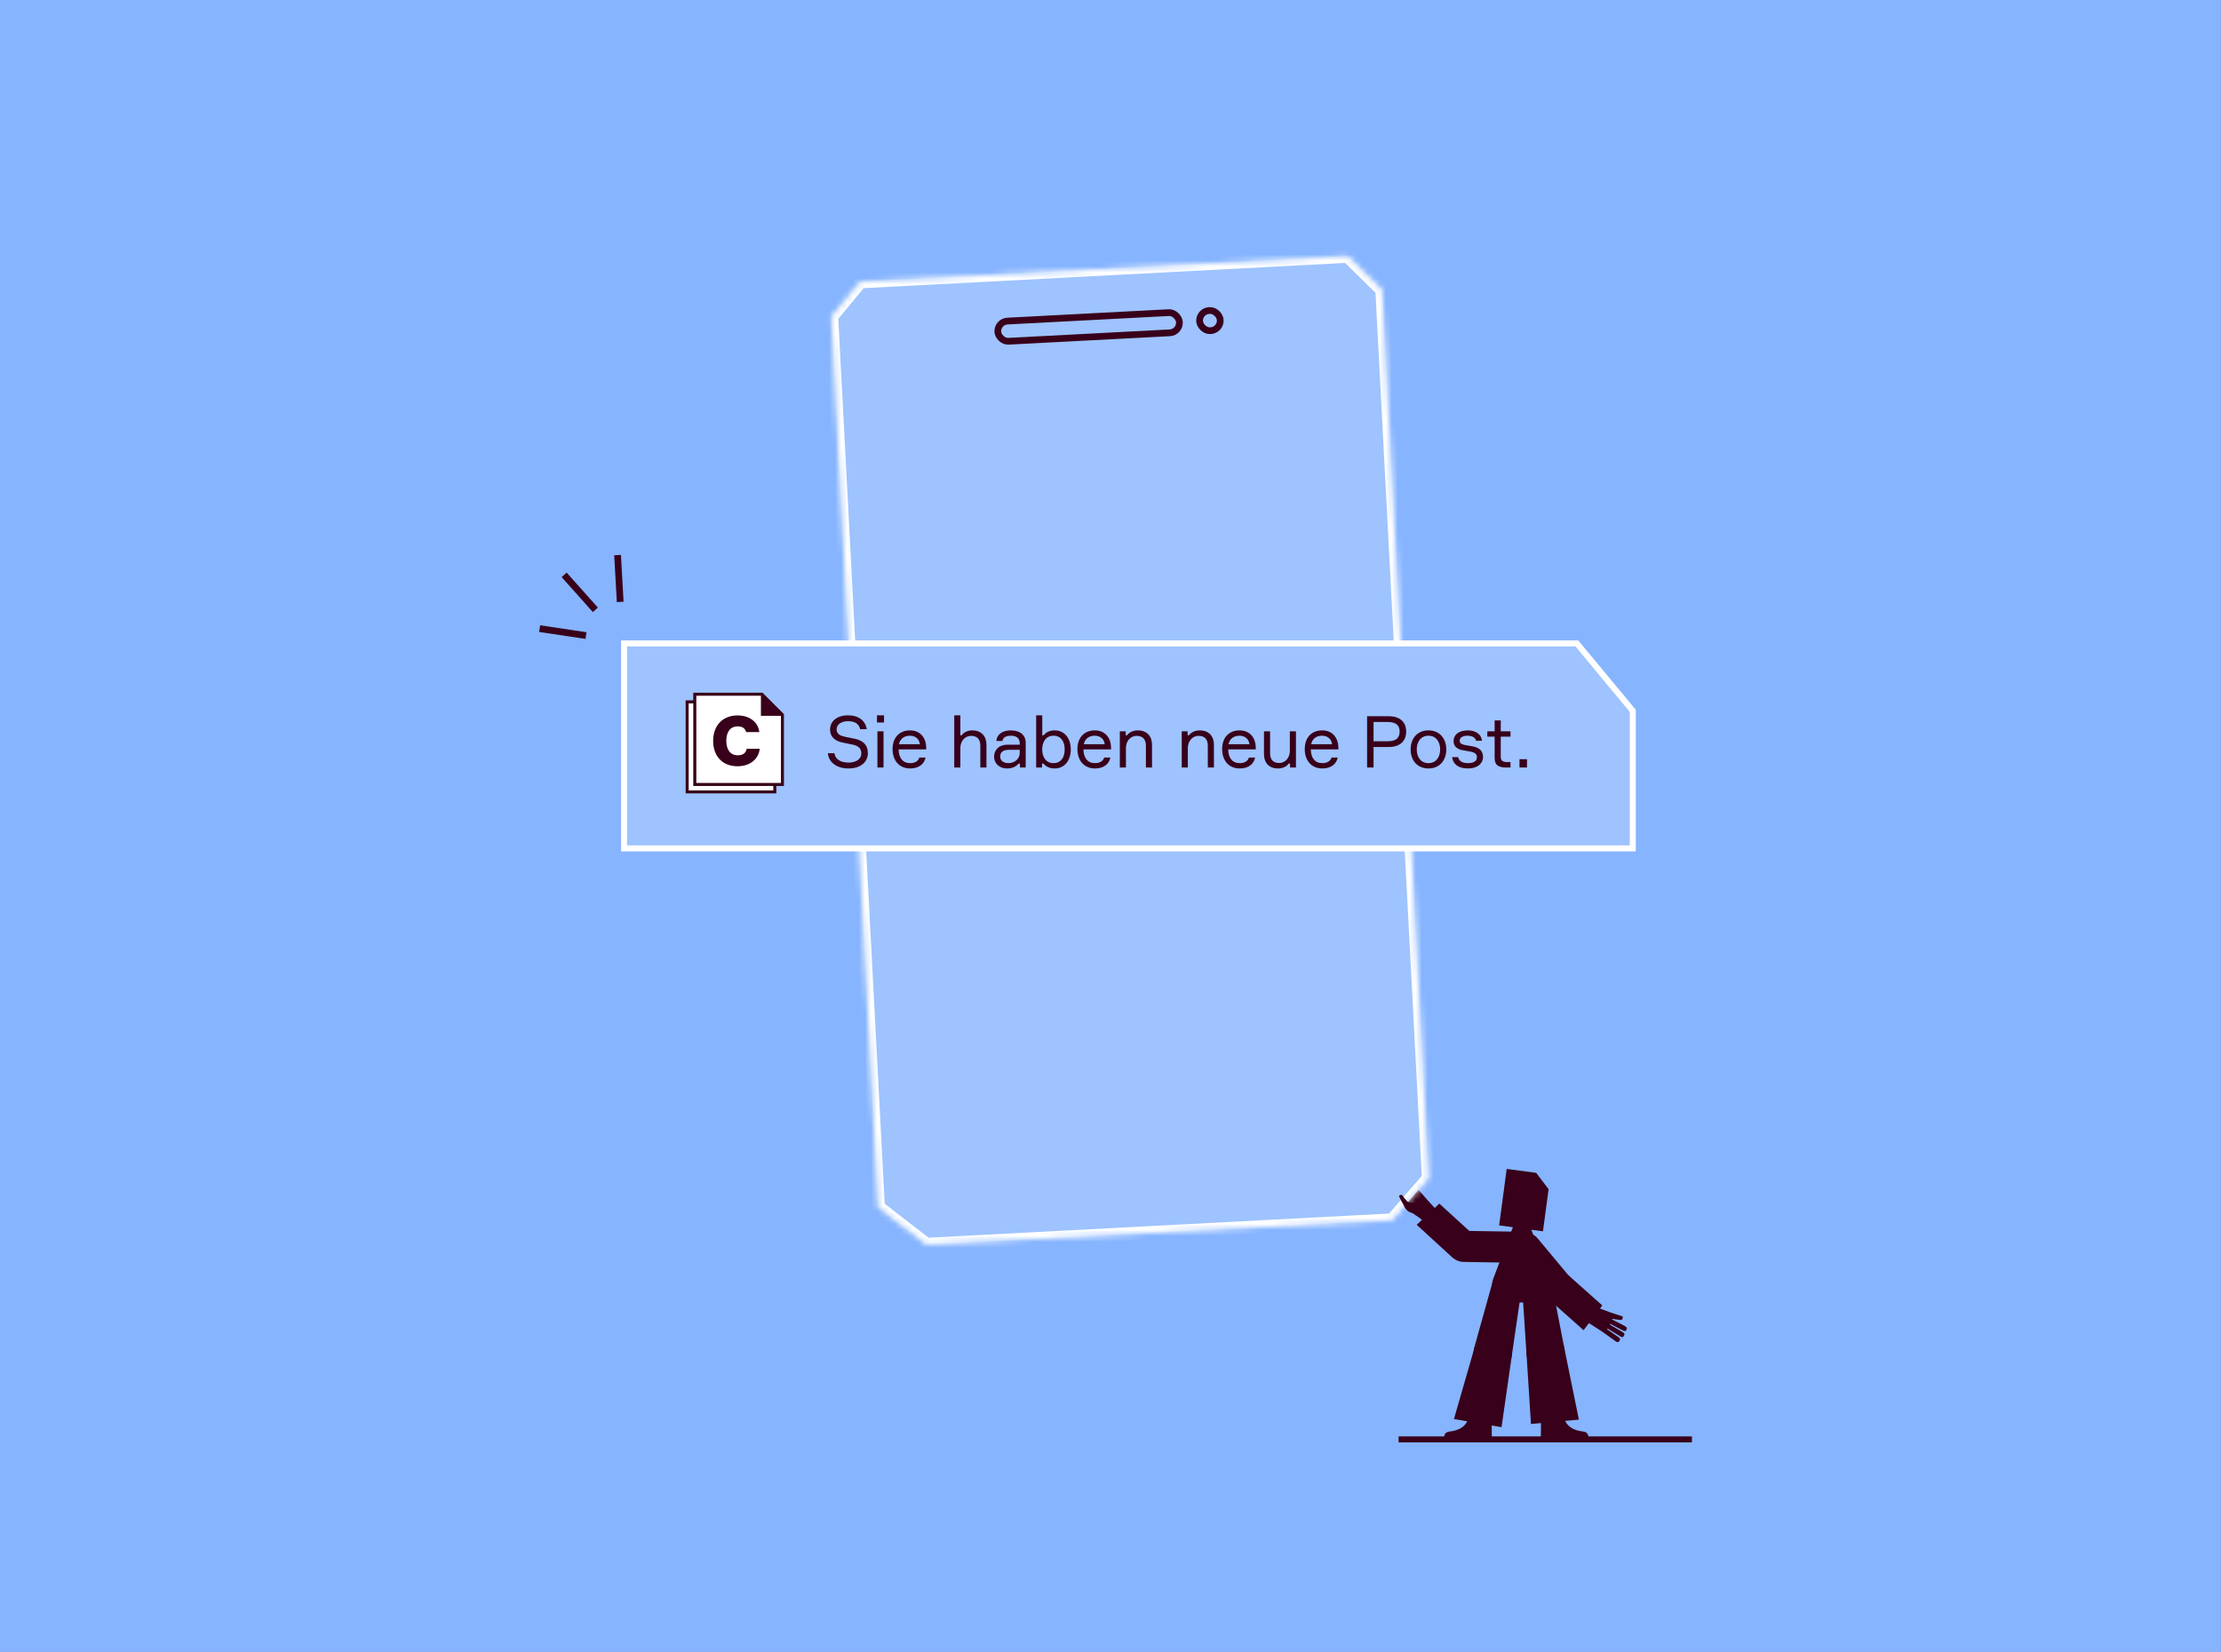 <svg width="371" height="276" viewBox="0 0 371 276" fill="none" xmlns="http://www.w3.org/2000/svg">
<rect x="0" y="0" width="371" height="276" fill="#808080" stroke="none"/>
<path d="M0 0H370.98V276H0V0Z" fill="#86B4FF"/>
<path d="M103.599 100.568L103.16 92.748" stroke="#38001A" stroke-width="1.125" stroke-miterlimit="10"/>
<path d="M99.45 101.895L94.237 96.047" stroke="#38001A" stroke-width="1.125" stroke-miterlimit="10"/>
<path d="M97.888 106.194L90.143 105.035" stroke="#38001A" stroke-width="1.125" stroke-miterlimit="10"/>
<path d="M256.077 217.637L252.172 217.617C251.697 217.614 251.23 217.497 250.811 217.274C250.392 217.052 250.033 216.731 249.765 216.34C249.496 215.949 249.327 215.498 249.271 215.027C249.215 214.556 249.274 214.078 249.443 213.634L252.654 205.202C252.781 204.903 252.994 204.647 253.265 204.467C253.536 204.287 253.855 204.191 254.181 204.191V204.191C254.506 204.191 254.825 204.288 255.096 204.468C255.368 204.648 255.58 204.904 255.707 205.204L258.841 213.681C259.006 214.125 259.06 214.604 258.999 215.074C258.939 215.544 258.765 215.993 258.494 216.382C258.222 216.771 257.86 217.088 257.439 217.307C257.018 217.525 256.551 217.639 256.077 217.637V217.637Z" fill="#38001A"/>
<path d="M270.504 224.064C270.774 223.695 270.504 223.535 270.305 223.386L268.452 222.099L268.539 221.98C269.366 222.476 269.637 222.68 270.47 223.168C270.735 223.326 271.013 223.614 271.252 223.217C271.525 222.763 271.187 222.681 270.865 222.467L268.934 221.339L268.997 221.201L270.838 222.167C271.307 222.395 271.512 222.534 271.689 222.182C271.865 221.83 271.646 221.675 271.292 221.492L269.288 220.464L269.304 220.35C269.304 220.35 269.928 220.466 270.513 220.528C270.77 220.555 270.973 220.579 271.055 220.251C271.147 219.878 270.891 219.902 270.664 219.832C269.625 219.511 268.585 219.156 267.556 218.747C267.303 218.659 267.055 218.556 266.814 218.438C266.382 218.196 265.604 217.819 265.093 217.911C264.869 217.951 264.654 218.036 264.462 218.159C263.625 218.687 263.652 219.927 264.485 220.464L267.614 222.484L269.96 224.163C270.001 224.197 270.048 224.221 270.099 224.235C270.15 224.248 270.204 224.25 270.255 224.241C270.307 224.231 270.356 224.21 270.399 224.18C270.442 224.149 270.478 224.109 270.504 224.064V224.064Z" fill="#38001A"/>
<path d="M256.499 212.389C257.115 212.329 257.732 212.499 258.229 212.867C258.727 213.234 259.071 213.774 259.194 214.38L261.3 225.219C261.31 225.271 261.321 225.321 261.328 225.367C261.394 225.782 261.378 226.206 261.28 226.615C261.182 227.023 261.004 227.409 260.757 227.749C260.51 228.088 260.199 228.376 259.84 228.596C259.482 228.815 259.084 228.962 258.669 229.027C257.831 229.16 256.974 228.954 256.288 228.455C255.601 227.956 255.141 227.205 255.009 226.366C255 226.315 254.994 226.262 254.988 226.211L254.256 215.024C254.218 214.381 254.43 213.747 254.848 213.256C255.266 212.765 255.858 212.454 256.499 212.389Z" fill="#38001A"/>
<path d="M257.68 222.776C258.491 222.647 259.321 222.835 259.997 223.301C260.673 223.767 261.144 224.475 261.312 225.279L263.741 237.199L255.737 237.921L254.994 226.28C254.906 225.462 255.135 224.642 255.635 223.99C256.135 223.337 256.868 222.902 257.68 222.776V222.776Z" fill="#38001A"/>
<path d="M259.319 234.885C259.574 234.879 259.827 234.924 260.064 235.016C260.302 235.108 260.519 235.246 260.702 235.423C260.886 235.599 261.033 235.81 261.135 236.043C261.237 236.277 261.291 236.528 261.295 236.783V236.792C261.295 236.931 261.497 238.85 264.405 239.179C265.748 239.328 265.226 240.692 265.226 240.692L257.379 240.71L257.42 236.861C257.414 236.607 257.458 236.353 257.551 236.116C257.643 235.878 257.781 235.662 257.958 235.478C258.135 235.294 258.346 235.147 258.579 235.045C258.813 234.944 259.064 234.889 259.319 234.885V234.885Z" fill="#38001A"/>
<path d="M252.107 212.678C251.496 212.569 250.867 212.689 250.34 213.017C249.813 213.344 249.426 213.855 249.253 214.451L246.283 225.091C246.269 225.141 246.254 225.192 246.242 225.239C246.143 225.649 246.126 226.074 246.193 226.49C246.259 226.906 246.406 227.304 246.627 227.663C246.848 228.022 247.137 228.333 247.479 228.58C247.82 228.826 248.207 229.003 248.617 229.1C249.444 229.299 250.316 229.162 251.042 228.719C251.768 228.276 252.289 227.563 252.49 226.737C252.502 226.685 252.514 226.633 252.522 226.589L254.144 215.496C254.235 214.854 254.074 214.201 253.694 213.676C253.314 213.15 252.745 212.792 252.107 212.678V212.678Z" fill="#38001A"/>
<path d="M250.07 223.204C249.27 223.012 248.426 223.134 247.713 223.545C247 223.956 246.472 224.625 246.238 225.414V225.414L242.869 237.105L250.818 238.458L252.48 226.91C252.633 226.101 252.468 225.264 252.019 224.574C251.57 223.883 250.872 223.393 250.07 223.204V223.204Z" fill="#38001A"/>
<path d="M247.259 234.891C246.744 234.881 246.246 235.075 245.874 235.431C245.502 235.787 245.286 236.277 245.274 236.792C245.274 236.792 245.274 236.792 245.274 236.8C245.274 236.94 245.072 238.854 242.156 239.186C240.808 239.335 241.332 240.699 241.332 240.699L249.201 240.71L249.161 236.866C249.167 236.611 249.122 236.357 249.03 236.12C248.937 235.882 248.798 235.666 248.622 235.482C248.445 235.298 248.233 235.152 247.999 235.05C247.766 234.949 247.514 234.895 247.259 234.891V234.891Z" fill="#38001A"/>
<path d="M244.52 205.656L253.103 205.79C253.778 205.8 254.422 206.071 254.9 206.547C255.378 207.023 255.652 207.666 255.665 208.341C255.671 208.69 255.607 209.036 255.476 209.359C255.346 209.683 255.152 209.977 254.906 210.224C254.659 210.47 254.366 210.665 254.043 210.796C253.72 210.927 253.373 210.992 253.025 210.987L244.45 210.846C244.108 210.841 243.77 210.768 243.455 210.632C243.141 210.496 242.857 210.299 242.619 210.052C242.382 209.806 242.195 209.515 242.07 209.196C241.946 208.877 241.886 208.536 241.893 208.194C241.909 207.51 242.193 206.86 242.685 206.385C243.177 205.91 243.836 205.648 244.52 205.656V205.656Z" fill="#38001A"/>
<path d="M236.646 204.644L240.429 201.105L245.97 206.163C246.223 206.393 246.428 206.672 246.572 206.982C246.717 207.293 246.798 207.628 246.812 207.971C246.826 208.313 246.772 208.654 246.653 208.975C246.534 209.296 246.352 209.59 246.119 209.84C245.652 210.339 245.007 210.634 244.324 210.66C243.641 210.685 242.975 210.44 242.472 209.977L236.646 204.644Z" fill="#38001A"/>
<path d="M234.287 198.979C234.709 199.442 235.062 201.346 235.225 201.534L235.165 201.558C235.364 201.873 235.542 202.201 235.699 202.54C235.73 202.556 235.761 202.573 235.791 202.593C236.236 202.88 237.012 203.412 237.145 203.525C237.382 203.73 237.641 203.907 237.918 204.054C238.095 204.154 238.29 204.216 238.493 204.236C238.869 204.242 239.234 204.107 239.515 203.857C239.796 203.608 239.973 203.261 240.012 202.887C240.087 202.273 239.878 202.047 239.245 201.385C238.809 200.928 237.889 199.882 237.06 198.938C237.005 198.871 236.93 198.823 236.845 198.801C236.345 198.673 234.725 198.127 234.287 198.523C234.256 198.553 234.232 198.588 234.216 198.627C234.199 198.667 234.19 198.709 234.191 198.751C234.191 198.794 234.199 198.836 234.216 198.875C234.232 198.914 234.257 198.949 234.287 198.979Z" fill="#38001A"/>
<path d="M262.341 213.509L256.848 206.91C256.417 206.391 255.801 206.061 255.13 205.988C254.46 205.915 253.787 206.106 253.255 206.52V206.52C252.98 206.733 252.75 207 252.581 207.305C252.411 207.609 252.304 207.944 252.266 208.29C252.229 208.637 252.261 208.987 252.362 209.321C252.463 209.654 252.629 209.964 252.852 210.232L258.346 216.82C258.565 217.083 258.834 217.301 259.137 217.46C259.44 217.619 259.772 217.716 260.113 217.747C260.455 217.777 260.798 217.739 261.125 217.636C261.451 217.533 261.754 217.366 262.016 217.145V217.145C262.538 216.704 262.865 216.074 262.926 215.393C262.987 214.713 262.777 214.035 262.341 213.509V213.509Z" fill="#38001A"/>
<path d="M264.525 222.255L267.652 218.12L262.052 213.13C261.796 212.902 261.497 212.728 261.174 212.617C260.85 212.506 260.507 212.46 260.166 212.482C259.824 212.504 259.49 212.594 259.183 212.746C258.877 212.897 258.603 213.109 258.378 213.367V213.367C257.93 213.883 257.704 214.555 257.749 215.237C257.794 215.919 258.107 216.555 258.619 217.008L264.525 222.255Z" fill="#38001A"/>
<path d="M256.609 195.969L251.681 195.31L250.418 204.75L257.74 205.729L258.68 198.697L256.609 195.969Z" fill="#38001A"/>
<mask id="path-19-inside-1_4133_12346" fill="white">
<path d="M230.864 48.417L238.645 196.879L232.563 203.867L154.749 207.945L146.684 201.698L138.885 52.892L143.712 47.052L225.119 42.786L230.864 48.417Z"/>
</mask>
<path d="M230.864 48.417L238.645 196.879L232.563 203.867L154.749 207.945L146.684 201.698L138.885 52.892L143.712 47.052L225.119 42.786L230.864 48.417Z" fill="#9EC3FF"/>
<path d="M230.864 48.417L231.988 48.359L231.965 47.921L231.652 47.614L230.864 48.417ZM238.645 196.879L239.493 197.617L239.792 197.274L239.768 196.82L238.645 196.879ZM232.563 203.867L232.621 204.99L233.098 204.965L233.411 204.605L232.563 203.867ZM154.749 207.945L154.061 208.834L154.391 209.09L154.808 209.068L154.749 207.945ZM146.684 201.698L145.56 201.757L145.587 202.272L145.995 202.588L146.684 201.698ZM138.885 52.892L138.018 52.175L137.739 52.513L137.762 52.951L138.885 52.892ZM143.712 47.052L143.653 45.929L143.16 45.954L142.845 46.335L143.712 47.052ZM225.119 42.786L225.907 41.982L225.554 41.636L225.06 41.662L225.119 42.786ZM230.864 48.417L229.741 48.476L237.521 196.938L238.645 196.879L239.768 196.82L231.988 48.359L230.864 48.417ZM238.645 196.879L237.796 196.14L231.714 203.128L232.563 203.867L233.411 204.605L239.493 197.617L238.645 196.879ZM232.563 203.867L232.504 202.743L154.691 206.821L154.749 207.945L154.808 209.068L232.621 204.99L232.563 203.867ZM154.749 207.945L155.438 207.055L147.373 200.809L146.684 201.698L145.995 202.588L154.061 208.834L154.749 207.945ZM146.684 201.698L147.807 201.639L140.009 52.833L138.885 52.892L137.762 52.951L145.56 201.757L146.684 201.698ZM138.885 52.892L139.752 53.608L144.579 47.769L143.712 47.052L142.845 46.335L138.018 52.175L138.885 52.892ZM143.712 47.052L143.771 48.175L225.178 43.909L225.119 42.786L225.06 41.662L143.653 45.929L143.712 47.052ZM225.119 42.786L224.332 43.589L230.077 49.221L230.864 48.417L231.652 47.614L225.907 41.982L225.119 42.786Z" fill="white" mask="url(#path-19-inside-1_4133_12346)"/>
<rect x="166.591" y="53.737" width="30.375" height="3.375" rx="1.688" transform="rotate(-3 166.591 53.737)" fill="#9EC3FF" stroke="#38001A" stroke-width="1.125"/>
<rect x="200.295" y="51.972" width="3.454" height="3.375" rx="1.688" transform="rotate(-3 200.295 51.972)" fill="#9EC3FF" stroke="#38001A" stroke-width="1.125"/>
<path d="M234.986 200.659C235.125 200.805 235.311 200.897 235.511 200.919C236.007 200.986 236.891 201.078 237.056 201.078C237.352 201.076 237.647 201.107 237.936 201.17C237.936 201.17 238.047 202.061 237.535 202.366C237.238 202.539 236.907 202.646 236.565 202.678C236.223 202.711 235.878 202.669 235.554 202.554C234.795 202.298 234.455 201.332 234.455 201.332L234.419 201.263C234.419 201.263 234.297 201.018 234.136 200.731C234.315 200.585 234.509 200.468 234.692 200.328C234.789 200.443 234.886 200.549 234.986 200.659Z" fill="#38001A"/>
<path d="M233.882 199.679C233.587 199.816 233.736 199.972 233.831 200.16C233.927 200.349 234.017 200.542 234.114 200.736C234.326 200.619 234.517 200.481 234.734 200.369C234.611 200.213 234.483 200.039 234.376 199.886C234.242 199.705 234.138 199.561 233.882 199.679Z" fill="#38001A"/>
<path d="M234.115 200.734C234.159 200.807 234.219 200.869 234.292 200.914C234.364 200.96 234.446 200.987 234.531 200.993L234.957 200.741L234.736 200.369L234.467 200.303L234.115 200.734Z" fill="#38001A"/>
<path d="M263.4 107.502L272.744 118.771V141.752H104.244V107.502H263.4Z" fill="#9EC3FF" stroke="white"/>
<path d="M141.201 123.118C141.573 123.19 142.377 123.346 142.821 123.442C144.093 123.73 144.969 124.39 144.969 125.854C144.969 127.198 143.901 128.398 141.729 128.398C139.725 128.398 138.429 127.342 138.285 125.854H139.377C139.581 127.018 140.589 127.414 141.777 127.414C142.965 127.414 143.877 126.862 143.877 125.878C143.877 124.966 143.265 124.594 142.425 124.414C142.005 124.318 141.153 124.15 140.733 124.066C139.497 123.814 138.657 123.142 138.657 121.894C138.657 120.562 139.737 119.518 141.669 119.518C143.445 119.518 144.585 120.454 144.777 121.834H143.685C143.481 120.982 142.881 120.502 141.645 120.502C140.613 120.502 139.749 120.97 139.749 121.87C139.749 122.698 140.469 122.962 141.201 123.118ZM147.67 120.718H146.494V119.518H147.67V120.718ZM147.586 122.194V128.242H146.566V122.194H147.586ZM154.713 124.858V125.206H150.105C150.129 126.634 150.789 127.51 152.037 127.51C152.877 127.51 153.393 127.15 153.573 126.574H154.605C154.401 127.606 153.537 128.398 152.037 128.398C150.153 128.398 149.097 127.006 149.097 125.158C149.097 123.298 150.177 122.038 152.013 122.038C153.801 122.038 154.689 123.37 154.713 124.858ZM151.989 122.926C150.885 122.926 150.309 123.586 150.165 124.354H153.657C153.585 123.598 153.021 122.926 151.989 122.926ZM162.401 122.038C163.913 122.038 164.777 122.986 164.777 124.438V128.242H163.757V124.618C163.757 123.514 163.229 122.95 162.209 122.95C161.129 122.95 160.421 123.898 160.421 124.954V128.242H159.401V119.518H160.421V122.854H160.649C160.949 122.398 161.573 122.038 162.401 122.038ZM170.375 128.242V127.594H170.135C169.763 128.062 169.103 128.398 168.239 128.398C166.835 128.398 166.055 127.462 166.055 126.43C166.055 125.458 166.679 124.426 168.371 124.426H170.339V124.186C170.339 123.454 169.907 122.926 168.863 122.926C167.975 122.926 167.507 123.274 167.459 123.802H166.439C166.511 122.686 167.483 122.038 168.839 122.038C170.351 122.038 171.335 122.77 171.335 124.126V128.242H170.375ZM168.479 127.51C169.499 127.51 170.339 126.766 170.339 125.818V125.278H168.527C167.543 125.278 167.075 125.698 167.075 126.406C167.075 127.09 167.591 127.51 168.479 127.51ZM173.083 119.518H174.103V122.854H174.343C174.679 122.422 175.231 122.038 176.179 122.038C177.859 122.038 178.867 123.406 178.867 125.218C178.867 127.018 177.859 128.398 176.179 128.398C175.231 128.398 174.643 128.002 174.307 127.582H174.067V128.242H173.083V119.518ZM175.987 127.51C177.211 127.51 177.847 126.562 177.847 125.218C177.847 123.874 177.211 122.926 175.987 122.926C174.643 122.926 174.091 124.03 174.091 125.218C174.091 126.394 174.643 127.51 175.987 127.51ZM185.59 124.858V125.206H180.982C181.006 126.634 181.666 127.51 182.914 127.51C183.754 127.51 184.27 127.15 184.45 126.574H185.482C185.278 127.606 184.414 128.398 182.914 128.398C181.03 128.398 179.974 127.006 179.974 125.158C179.974 123.298 181.054 122.038 182.89 122.038C184.678 122.038 185.566 123.37 185.59 124.858ZM182.866 122.926C181.762 122.926 181.186 123.586 181.042 124.354H184.534C184.462 123.598 183.898 122.926 182.866 122.926ZM190.058 122.038C191.57 122.038 192.434 122.986 192.434 124.438V128.242H191.414V124.618C191.414 123.514 190.886 122.95 189.866 122.95C188.786 122.95 188.078 123.898 188.078 124.954V128.242H187.058V122.194H188.042V122.854H188.27C188.582 122.398 189.23 122.038 190.058 122.038ZM200.4 122.038C201.912 122.038 202.776 122.986 202.776 124.438V128.242H201.756V124.618C201.756 123.514 201.228 122.95 200.208 122.95C199.128 122.95 198.42 123.898 198.42 124.954V128.242H197.4V122.194H198.384V122.854H198.612C198.924 122.398 199.572 122.038 200.4 122.038ZM209.766 124.858V125.206H205.158C205.182 126.634 205.842 127.51 207.09 127.51C207.93 127.51 208.446 127.15 208.626 126.574H209.658C209.454 127.606 208.59 128.398 207.09 128.398C205.206 128.398 204.15 127.006 204.15 125.158C204.15 123.298 205.23 122.038 207.066 122.038C208.854 122.038 209.742 123.37 209.766 124.858ZM207.042 122.926C205.938 122.926 205.362 123.586 205.218 124.354H208.71C208.638 123.598 208.074 122.926 207.042 122.926ZM213.49 128.398C211.978 128.398 211.138 127.45 211.138 125.998V122.194H212.158V125.818C212.158 126.922 212.662 127.486 213.682 127.486C214.762 127.486 215.458 126.538 215.458 125.482V122.194H216.478V128.242H215.494V127.582H215.266C214.954 128.038 214.318 128.398 213.49 128.398ZM223.565 124.858V125.206H218.957C218.981 126.634 219.641 127.51 220.889 127.51C221.729 127.51 222.245 127.15 222.425 126.574H223.457C223.253 127.606 222.389 128.398 220.889 128.398C219.005 128.398 217.949 127.006 217.949 125.158C217.949 123.298 219.029 122.038 220.865 122.038C222.653 122.038 223.541 123.37 223.565 124.858ZM220.841 122.926C219.737 122.926 219.161 123.586 219.017 124.354H222.509C222.437 123.598 221.873 122.926 220.841 122.926ZM231.985 119.674C233.845 119.674 234.889 120.646 234.889 122.23C234.889 123.838 233.845 124.81 231.985 124.81H229.441V128.242H228.361V119.674H231.985ZM231.805 123.85C233.269 123.85 233.797 123.238 233.797 122.242C233.797 121.246 233.269 120.634 231.805 120.634H229.441V123.85H231.805ZM238.612 122.038C240.496 122.038 241.588 123.418 241.588 125.218C241.588 127.018 240.496 128.398 238.612 128.398C236.716 128.398 235.636 127.018 235.636 125.218C235.636 123.418 236.716 122.038 238.612 122.038ZM238.612 127.51C239.944 127.51 240.568 126.406 240.568 125.218C240.568 124.042 239.944 122.926 238.612 122.926C237.268 122.926 236.656 124.042 236.656 125.218C236.656 126.406 237.268 127.51 238.612 127.51ZM244.788 124.498L245.952 124.702C247.056 124.894 247.728 125.41 247.728 126.514C247.728 127.498 246.864 128.398 245.244 128.398C243.552 128.398 242.712 127.654 242.556 126.502H243.576C243.708 127.186 244.32 127.51 245.196 127.51C246.096 127.51 246.708 127.198 246.708 126.538C246.708 125.998 246.396 125.722 245.592 125.578L244.38 125.362C243.456 125.194 242.808 124.75 242.808 123.826C242.808 122.83 243.576 122.038 245.184 122.038C246.576 122.038 247.44 122.734 247.56 123.766H246.552C246.48 123.19 245.82 122.926 245.124 122.926C244.392 122.926 243.828 123.202 243.828 123.742C243.828 124.198 244.128 124.378 244.788 124.498ZM250.688 122.194H252.32V123.082H250.688V126.43C250.688 127.03 250.952 127.33 251.756 127.33H252.32V128.242H251.684C250.364 128.242 249.668 127.906 249.668 126.634V123.082H248.444V122.194H249.668V120.37H250.688V122.194ZM255.07 128.242H253.822V126.85H255.07V128.242Z" fill="#38001A"/>
<g clip-path="url(#clip0_4133_12346)">
<path d="M129.42 130.9L129.431 132.314H114.788L114.778 117.275H116.056" fill="white"/>
<path d="M129.42 130.9L129.431 132.314H114.788L114.778 117.275H116.056" stroke="#38001A" stroke-width="0.506" stroke-miterlimit="10"/>
<path d="M130.703 131.073H116.06V115.992H127.269L130.703 119.434V131.073Z" fill="white"/>
<path d="M130.703 131.073H116.06V115.992H127.269L130.703 119.434V131.073Z" stroke="#38001A" stroke-width="0.506" stroke-miterlimit="10"/>
<path d="M127.106 116.031V119.596H130.68" fill="#38001A"/>
<path d="M123.234 126.198C121.875 126.198 121.325 125.096 121.325 123.783C121.325 122.47 121.859 121.367 123.234 121.367C124.026 121.367 124.479 121.708 124.64 122.324H126.84C126.646 120.671 125.239 119.537 123.201 119.537C120.695 119.537 119.126 121.239 119.126 123.8C119.126 126.361 120.696 128.031 123.201 128.031C125.239 128.031 126.71 126.88 126.904 125.113H124.721C124.608 125.81 124.107 126.199 123.234 126.199" fill="#38001A"/>
</g>
<line x1="233.623" y1="240.502" x2="282.623" y2="240.502" stroke="#38001A"/>
<defs>
<clipPath id="clip0_4133_12346">
<rect width="16.418" height="16.818" fill="white" transform="translate(114.531 115.744)"/>
</clipPath>
</defs>
</svg>
